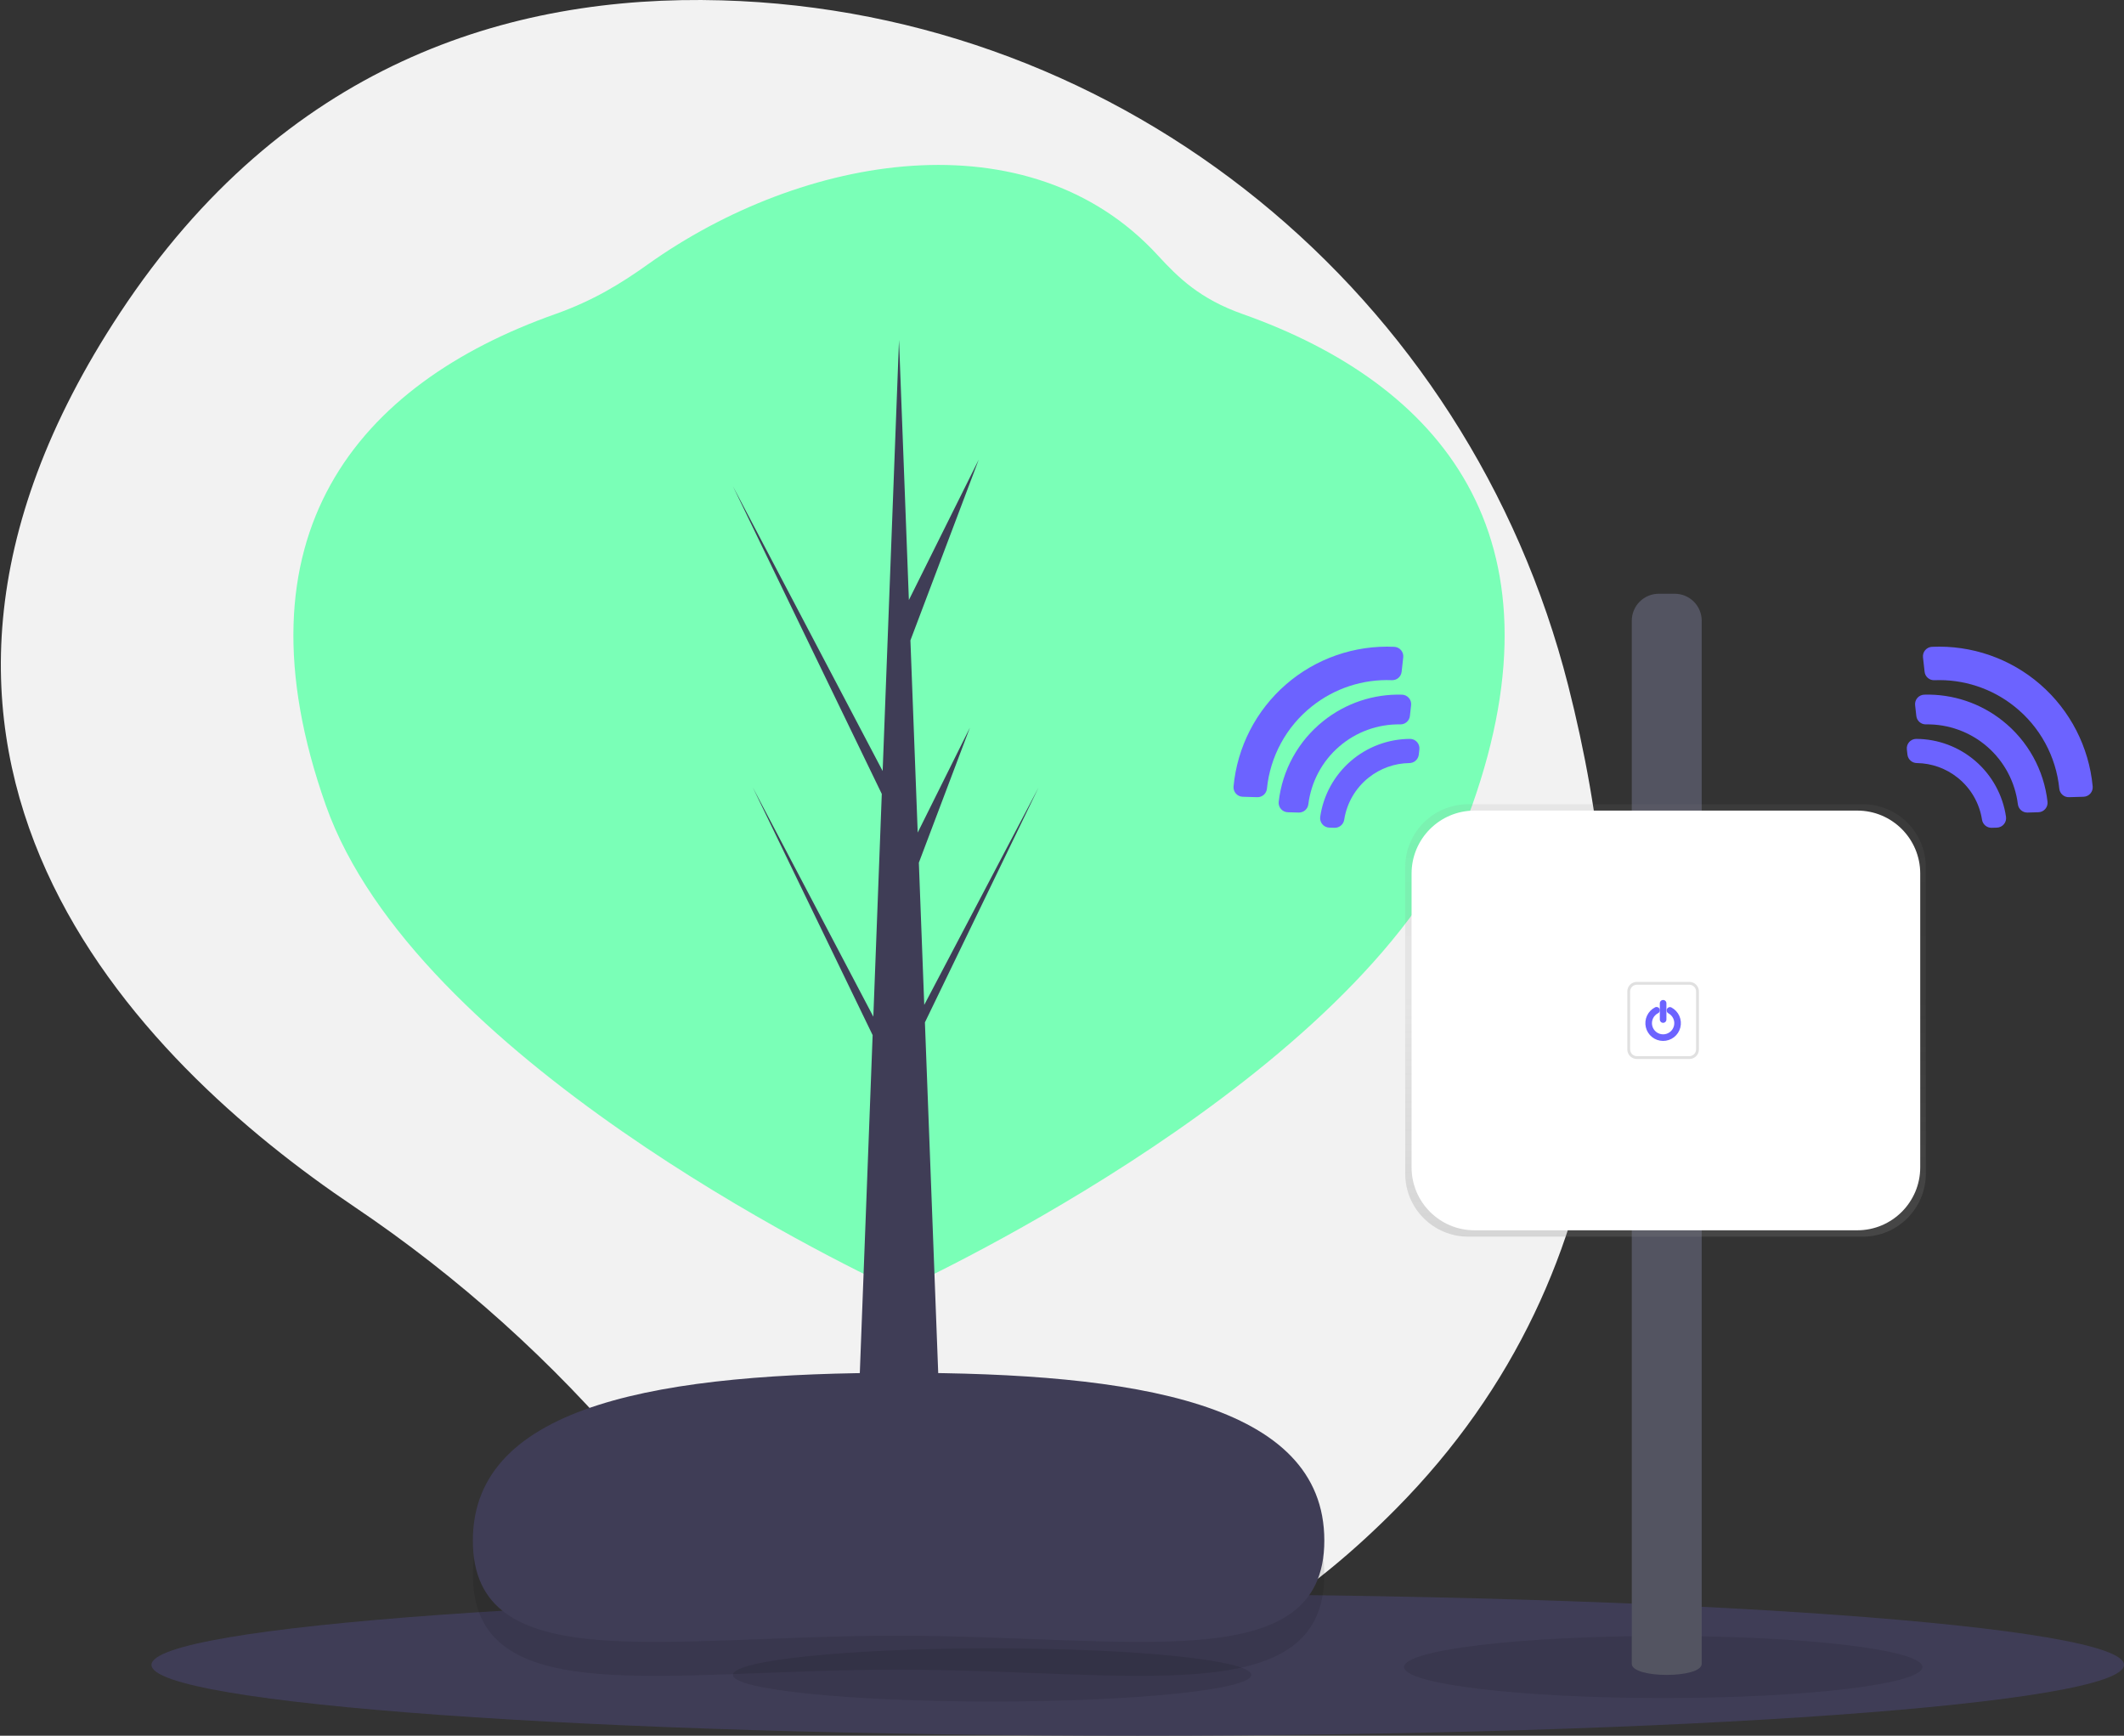 <svg xmlns="http://www.w3.org/2000/svg" width="645" height="527" viewBox="0 0 645 527" fill="none"><rect x="0" y="0" width="645" height="527" fill="#333333" stroke="none"/><path d="M476.213 208.12C445.998 89.309 341.597 3.545 219.053 0.105C154.268 -1.714 86.096 19.773 36.462 94.961C-52.265 229.369 41.914 322.249 107.573 366.384C139.295 387.749 167.877 413.439 192.494 442.71C236.844 495.339 322.165 560.739 423.778 458.268C497.427 383.997 496.338 287.259 476.213 208.12Z" fill="#F2F2F2"></path><path d="M345.5 527C510.909 527 645 517.374 645 505.5C645 493.626 510.909 484 345.5 484C180.091 484 46 493.626 46 505.5C46 517.374 180.091 527 345.5 527Z" fill="#3F3D56"></path><path opacity="0.1" d="M301.259 516.621C344.726 516.621 379.963 513.007 379.963 508.549C379.963 504.091 344.726 500.477 301.259 500.477C257.792 500.477 222.555 504.091 222.555 508.549C222.555 513.007 257.792 516.621 301.259 516.621Z" fill="black"></path><path opacity="0.1" d="M505.081 515.565C548.548 515.565 583.785 511.348 583.785 506.147C583.785 500.946 548.548 496.729 505.081 496.729C461.614 496.729 426.377 500.946 426.377 506.147C426.377 511.348 461.614 515.565 505.081 515.565Z" fill="black"></path><path d="M377.333 95.345C364.4 90.768 357.89 84.386 351.568 77.503C312.431 34.89 243.763 46.732 196.654 80.324C188.615 86.056 180.115 91.297 168.678 95.345C108.544 116.626 69.928 162.51 98.947 244.511C125.976 320.888 254.311 383.196 271.79 391.385C272.087 391.987 272.244 392.299 272.244 392.299C272.244 392.299 272.508 392.18 273.006 391.95C273.503 392.18 273.768 392.299 273.768 392.299C273.768 392.299 273.925 391.987 274.221 391.385C291.701 383.196 420.035 320.888 447.064 244.511C476.084 162.51 437.468 116.626 377.333 95.345Z" fill="#7AFFB7"></path><path d="M315.385 239.091L280.669 305.114L279.03 261.934L294.532 220.929L278.683 252.784L276.468 194.433L297.223 139.534L276.003 182.181L273.006 103.209L268.038 234.105L222.555 147.606L267.775 241.06L265.208 308.693L228.609 239.091L264.995 314.29L259.552 457.713H286.46L280.87 310.423L315.385 239.091Z" fill="#3F3D56"></path><path opacity="0.1" d="M402.161 478.053C402.161 519.89 343.845 506.949 272.444 506.949C201.042 506.949 143.593 519.89 143.593 478.053C143.593 436.216 201.9 427.117 273.302 427.117C344.704 427.117 402.161 436.216 402.161 478.053Z" fill="black"></path><path d="M402.161 467.751C402.161 509.588 343.845 496.647 272.444 496.647C201.042 496.647 143.593 509.588 143.593 467.751C143.593 425.914 201.9 416.815 273.302 416.815C344.704 416.815 402.161 425.914 402.161 467.751Z" fill="#3F3D56"></path><path d="M611.742 214.504C615.561 217.544 618.733 221.319 621.07 225.605C623.408 229.891 624.863 234.602 625.351 239.459C625.423 240.182 625.766 240.852 626.312 241.332C626.857 241.812 627.565 242.067 628.291 242.046L632.706 241.916C633.1 241.905 633.487 241.813 633.844 241.646C634.201 241.479 634.52 241.24 634.781 240.945C635.043 240.649 635.24 240.304 635.362 239.929C635.484 239.554 635.528 239.158 635.49 238.765C634.357 226.786 628.656 215.702 619.571 207.812C610.485 199.922 598.711 195.832 586.691 196.389C586.297 196.407 585.911 196.506 585.557 196.679C585.203 196.853 584.888 197.097 584.632 197.397C584.376 197.696 584.184 198.046 584.068 198.422C583.952 198.799 583.915 199.196 583.958 199.588L584.449 203.976C584.528 204.696 584.877 205.359 585.425 205.832C585.972 206.306 586.679 206.554 587.402 206.528C596.212 206.164 604.856 208.997 611.742 214.504V214.504Z" fill="#6C63FF"></path><path d="M608.217 218.918C601.456 213.506 592.992 210.67 584.335 210.917C583.938 210.93 583.547 211.024 583.188 211.195C582.829 211.366 582.51 211.609 582.25 211.91C581.99 212.21 581.795 212.562 581.677 212.941C581.56 213.321 581.522 213.721 581.567 214.116L581.934 217.388C582.013 218.099 582.355 218.754 582.892 219.226C583.43 219.698 584.124 219.953 584.839 219.94C591.665 219.82 598.294 222.228 603.451 226.703C608.607 231.177 611.927 237.401 612.769 244.176C612.854 244.889 613.202 245.544 613.745 246.014C614.288 246.484 614.987 246.734 615.705 246.715L618.994 246.62C619.391 246.61 619.781 246.517 620.14 246.349C620.499 246.18 620.82 245.939 621.081 245.641C621.342 245.342 621.539 244.993 621.658 244.614C621.778 244.236 621.817 243.837 621.775 243.443C621.239 238.664 619.765 234.038 617.439 229.83C615.112 225.622 611.979 221.914 608.217 218.918V218.918Z" fill="#6C63FF"></path><path d="M594.484 236.127C598.457 239.293 601.095 243.834 601.877 248.853C601.978 249.555 602.333 250.195 602.874 250.653C603.414 251.112 604.104 251.356 604.813 251.34L606.404 251.293C606.812 251.281 607.212 251.182 607.579 251.003C607.945 250.825 608.27 250.57 608.531 250.257C608.792 249.944 608.984 249.579 609.094 249.186C609.203 248.793 609.228 248.381 609.167 247.978C608.203 241.422 604.918 235.43 599.908 231.093C594.898 226.755 588.497 224.361 581.871 224.346C581.469 224.35 581.073 224.439 580.708 224.607C580.343 224.774 580.017 225.017 579.752 225.319C579.487 225.62 579.288 225.974 579.169 226.358C579.05 226.741 579.013 227.146 579.06 227.544L579.237 229.131C579.321 229.835 579.66 230.483 580.19 230.954C580.719 231.425 581.403 231.686 582.112 231.687C586.615 231.749 590.969 233.312 594.484 236.127Z" fill="#6C63FF"></path><path d="M398.343 214.504C394.523 217.544 391.351 221.319 389.014 225.605C386.677 229.891 385.221 234.602 384.733 239.459C384.662 240.182 384.318 240.852 383.773 241.332C383.227 241.812 382.52 242.067 381.793 242.046L377.379 241.916C376.985 241.905 376.597 241.813 376.24 241.646C375.883 241.479 375.564 241.24 375.303 240.945C375.042 240.649 374.844 240.304 374.722 239.929C374.6 239.554 374.557 239.158 374.594 238.765C375.727 226.786 381.428 215.702 390.514 207.812C399.599 199.922 411.373 195.832 423.393 196.389C423.787 196.407 424.173 196.506 424.527 196.679C424.882 196.853 425.196 197.097 425.453 197.397C425.709 197.696 425.901 198.046 426.017 198.422C426.132 198.799 426.17 199.196 426.126 199.588L425.635 203.968C425.556 204.687 425.208 205.35 424.66 205.824C424.112 206.297 423.405 206.546 422.682 206.52C413.871 206.158 405.227 208.994 398.343 214.504V214.504Z" fill="#6C63FF"></path><path d="M401.864 218.918C408.626 213.506 417.089 210.67 425.747 210.917C426.144 210.93 426.534 211.024 426.893 211.195C427.252 211.366 427.572 211.609 427.832 211.91C428.092 212.21 428.287 212.562 428.404 212.941C428.522 213.321 428.559 213.721 428.514 214.116L428.148 217.388C428.068 218.099 427.727 218.754 427.189 219.226C426.652 219.698 425.957 219.953 425.242 219.94C418.416 219.82 411.787 222.228 406.63 226.703C401.474 231.177 398.155 237.401 397.312 244.176C397.227 244.889 396.879 245.544 396.336 246.014C395.793 246.484 395.094 246.734 394.376 246.715L391.087 246.62C390.69 246.61 390.3 246.517 389.941 246.349C389.582 246.18 389.262 245.939 389.001 245.641C388.739 245.342 388.543 244.993 388.423 244.614C388.304 244.236 388.264 243.837 388.307 243.443C388.843 238.664 390.316 234.038 392.643 229.83C394.969 225.622 398.103 221.914 401.864 218.918V218.918Z" fill="#6C63FF"></path><path d="M415.598 236.127C411.626 239.293 408.987 243.834 408.205 248.853C408.104 249.555 407.75 250.195 407.209 250.653C406.668 251.112 405.978 251.356 405.269 251.34L403.679 251.293C403.271 251.281 402.871 251.182 402.504 251.003C402.137 250.825 401.813 250.57 401.551 250.257C401.29 249.944 401.099 249.579 400.989 249.186C400.879 248.793 400.854 248.381 400.915 247.978C401.879 241.422 405.165 235.43 410.175 231.093C415.185 226.755 421.585 224.361 428.212 224.346C428.614 224.35 429.01 224.439 429.375 224.607C429.74 224.774 430.065 225.017 430.33 225.319C430.595 225.62 430.794 225.974 430.913 226.358C431.033 226.741 431.07 227.146 431.023 227.544L430.846 229.131C430.762 229.835 430.423 230.483 429.893 230.954C429.363 231.425 428.679 231.686 427.971 231.687C423.467 231.749 419.113 233.312 415.598 236.127Z" fill="#6C63FF"></path><path d="M495.527 505.174V188.47C495.527 186.298 496.39 184.214 497.926 182.678C499.462 181.142 501.546 180.279 503.718 180.279H508.572C510.744 180.279 512.828 181.142 514.364 182.678C515.9 184.214 516.763 186.298 516.763 188.47V505.174C516.754 509.674 495.527 509.674 495.527 505.174Z" fill="#535461"></path><path d="M565.696 244.183H445.849C435.287 244.183 426.726 252.745 426.726 263.306V356.352C426.726 366.914 435.287 375.476 445.849 375.476H565.696C576.257 375.476 584.819 366.914 584.819 356.352V263.306C584.819 252.745 576.257 244.183 565.696 244.183Z" fill="url(#paint0_linear_97_1397)"></path><path d="M563.998 246.115H447.78C437.219 246.115 428.657 254.677 428.657 265.238V354.426C428.657 364.988 437.219 373.549 447.78 373.549H563.998C574.559 373.549 583.121 364.988 583.121 354.426V265.238C583.121 254.677 574.559 246.115 563.998 246.115Z" fill="white"></path><path d="M513.002 298.984C513.545 298.985 514.065 299.201 514.449 299.585C514.833 299.969 515.049 300.489 515.05 301.031V318.633C515.049 319.176 514.833 319.696 514.449 320.079C514.065 320.463 513.545 320.679 513.002 320.68H497.078C496.535 320.679 496.015 320.463 495.631 320.079C495.247 319.696 495.031 319.176 495.03 318.633V301.031C495.031 300.489 495.247 299.969 495.631 299.585C496.015 299.201 496.535 298.985 497.078 298.984H513.007H513.002ZM513.007 298.122H497.078C496.306 298.122 495.566 298.428 495.02 298.974C494.475 299.52 494.168 300.26 494.168 301.031V318.633C494.168 319.405 494.475 320.145 495.02 320.69C495.566 321.236 496.306 321.543 497.078 321.543H513.007C513.778 321.543 514.518 321.236 515.064 320.69C515.61 320.145 515.916 319.405 515.916 318.633V301.031C515.916 300.26 515.61 299.52 515.064 298.974C514.518 298.428 513.778 298.122 513.007 298.122Z" fill="#E0E0E0"></path><path d="M505.043 304.618V309.558" stroke="#6C63FF" stroke-width="2" stroke-miterlimit="10" stroke-linecap="round"></path><path d="M507.111 306.783C507.978 307.246 508.665 307.986 509.062 308.886C509.459 309.785 509.543 310.792 509.3 311.745C509.057 312.697 508.501 313.541 507.722 314.14C506.942 314.74 505.984 315.061 505.001 315.051C504.018 315.042 503.066 314.703 502.299 314.089C501.531 313.474 500.992 312.62 500.767 311.663C500.542 310.706 500.645 309.701 501.059 308.809C501.473 307.917 502.174 307.19 503.05 306.744" stroke="#6C63FF" stroke-width="2" stroke-miterlimit="10" stroke-linecap="round"></path><defs><linearGradient id="paint0_linear_97_1397" x1="505.77" y1="375.48" x2="505.77" y2="244.183" gradientUnits="userSpaceOnUse"><stop stop-color="#808080" stop-opacity="0.25"></stop><stop offset="0.54" stop-color="#808080" stop-opacity="0.12"></stop><stop offset="1" stop-color="#808080" stop-opacity="0.1"></stop></linearGradient></defs></svg>